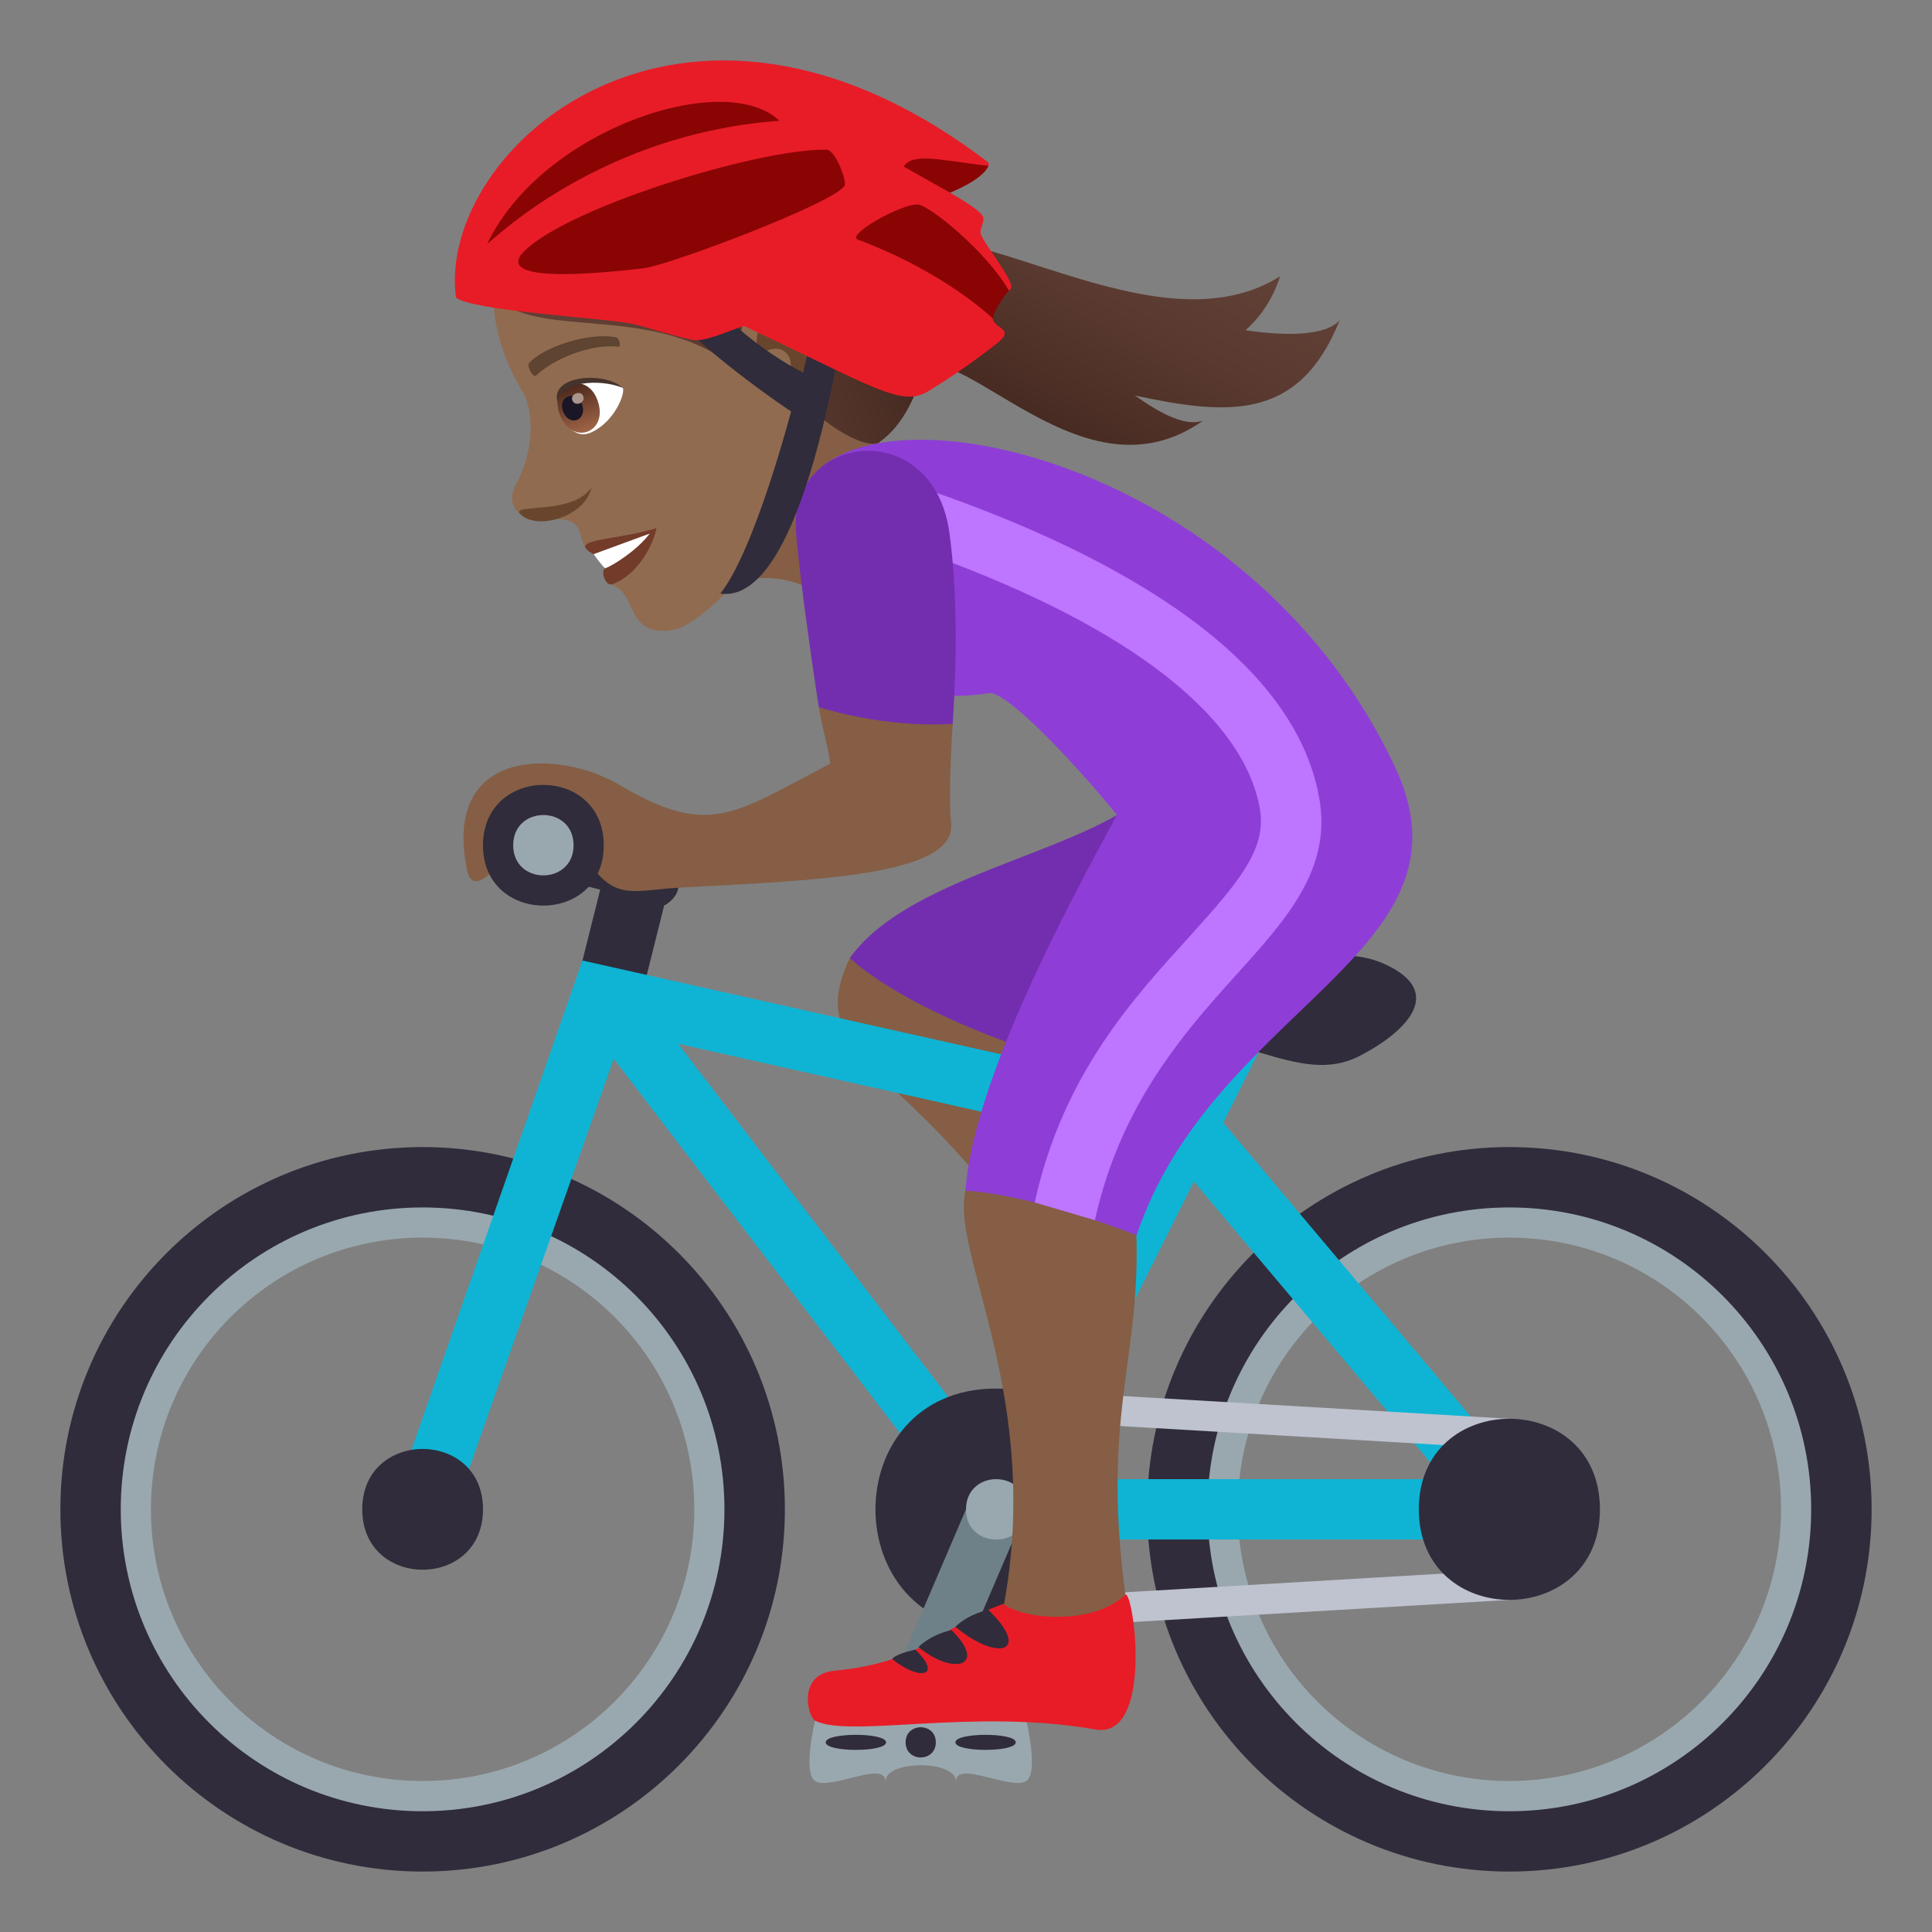 <?xml version="1.0" encoding="utf-8"?>
<!-- Generator: Adobe Illustrator 15.0.0, SVG Export Plug-In . SVG Version: 6.00 Build 0)  -->
<!DOCTYPE svg PUBLIC "-//W3C//DTD SVG 1.1//EN" "http://www.w3.org/Graphics/SVG/1.1/DTD/svg11.dtd">
<svg version="1.1" id="Layer_1" xmlns:x="http://ns.adobe.com/Extensibility/1.0/" xmlns:i="http://ns.adobe.com/AdobeIllustrator/10.0/" xmlns:graph="http://ns.adobe.com/Graphs/1.0/"
	 xmlns="http://www.w3.org/2000/svg" xmlns:xlink="http://www.w3.org/1999/xlink" xmlns:a="http://ns.adobe.com/AdobeSVGViewerExtensions/3.0/"
	 x="0px" y="0px" width="64px" height="64px" viewBox="0 0 64 64" enable-background="new 0 0 64 64" xml:space="preserve">
<rect x="0" y="0" width="64" height="64" fill="#808080" stroke="none"/>
<linearGradient id="SVGID_1_" gradientUnits="userSpaceOnUse" x1="-265.279" y1="887.528" x2="-255.189" y2="887.528" gradientTransform="matrix(0.475 -0.88 0.88 0.475 -622.331 -639.417)">
	<stop  offset="0" style="stop-color:#3B2118"/>
	<stop  offset="0.189" style="stop-color:#452920"/>
	<stop  offset="0.676" style="stop-color:#5A3A30"/>
	<stop  offset="1" style="stop-color:#614036"/>
	<a:midPointStop  offset="0" style="stop-color:#3B2118"/>
	<a:midPointStop  offset="0.382" style="stop-color:#3B2118"/>
	<a:midPointStop  offset="1" style="stop-color:#614036"/>
</linearGradient>
<path fill="url(#SVGID_1_)" d="M41.26,10.938c0.486-0.432,0.891-1.004,1.145-1.784c-5.594,3.489-14.766-6.71-16.045,2.81
	l3.451,0.429c1.639-2.001,5.799,4.54,10.039,1.543c-0.594,0.201-1.383-0.225-2.258-0.834c3.102,0.66,5.445,0.857,6.789-2.498
	C43.951,11.105,42.695,11.156,41.26,10.938z"/>
<path fill="#8E3ED6" d="M29.73,7.604c-1.297,0.149-1.568,3.435,0.254,4.567C31.477,13.106,31.863,7.36,29.73,7.604z"/>
<path fill="#855E45" d="M23.744,19.715c0.984-1.003,3.012-0.455,3.25-0.045c0.787,1.342,4.156-1.833,2.949-3.264
	c-1.049-1.242-0.971-3.216-0.971-3.216C28.014,13.025,23.34,8.893,23.744,19.715z"/>
<path fill="#916B50" d="M19.426,5.182c-3.416,1.897-3.803,4.971-2.107,7.812c0.383,0.643,0.369,1.984-0.232,3.062
	c-0.219,0.392-0.119,0.769,0.127,0.956c0.48,0.368,1.154,0.127,1.502,0.204c0.773,0.173,0.305,0.845,0.949,1.143
	c0.295,0.139,0.807-0.372,0.57,1.005c0.914,0.266,0.449,1.793,2.105,1.495c0.785-0.141,3.207-2.307,3.971-4.842
	c0.432-1.432,0.092-2.792,0.092-2.792c2.49-1.813,2.588-4.604,1.063-6.928C25.332,3.047,21.639,3.948,19.426,5.182z"/>
<path fill="#733B2A" d="M19.664,18.357c0.418,0.086,0.387,0.468,0.387,0.468c-0.164,0.06-0.006,0.615,0.236,0.526
	c0.85-0.309,1.363-1.32,1.459-1.856C20.391,17.914,18.715,17.844,19.664,18.357z"/>
<path fill="#FFFFFF" d="M19.664,18.357c0,0,0.299,0.418,0.387,0.468c0.268-0.097,1.064-0.604,1.471-1.149L19.664,18.357z"/>
<linearGradient id="SVGID_2_" gradientUnits="userSpaceOnUse" x1="23.23" y1="335.424" x2="37.46" y2="335.424" gradientTransform="matrix(0.94 -0.342 0.342 0.94 -119.49 -295.33)">
	<stop  offset="0" style="stop-color:#614036"/>
	<stop  offset="0.353" style="stop-color:#5E3D33"/>
	<stop  offset="0.644" style="stop-color:#54352B"/>
	<stop  offset="0.912" style="stop-color:#42271E"/>
	<stop  offset="1" style="stop-color:#3B2118"/>
	<a:midPointStop  offset="0" style="stop-color:#614036"/>
	<a:midPointStop  offset="0.746" style="stop-color:#614036"/>
	<a:midPointStop  offset="1" style="stop-color:#3B2118"/>
</linearGradient>
<path fill="url(#SVGID_2_)" d="M27.572,4.36c-1.414-1.857-5.102-2.064-7.965-0.33c-2.783,1.688-4.246,4.551-3.268,5.722
	c1.387,1.658,5.615,0.083,8.371,2.743c0.104,0.213,1.277-0.04,1.396,0.137c0.949,1.431,2.625,2.295,3.021,2.018
	C31.896,12.715,31.34,4.429,27.572,4.36z"/>
<path fill="#69452D" d="M17.225,17.013c0.494,0.574,2.152,0.136,2.369-0.864C18.971,17.067,16.936,16.677,17.225,17.013z"/>
<path fill="#916B50" d="M25.184,9.843c-1.25,0.772-0.561,3.982,0.693,4.277c0.176,0.042,0.949-0.146,1.066-1.037
	c0.066-0.495,0.691-1.199,0.504-2.052C27.207,9.94,26.428,9.073,25.184,9.843z"/>
<path id="Path_2399_" fill="#69452D" d="M25.461,10.383c-0.301,0.242-0.48,0.758-0.361,1.398c1.102-0.772,1.543,0.616,0.52,1.174
	c0.084,0.118,0.176,0.238,0.279,0.361c0.23-0.708,0.848-0.788,0.947-1.719C26.936,10.759,26.209,9.782,25.461,10.383z"/>
<path id="Path_2398_" fill="#5E4431" d="M20.383,11.168c-0.934-0.166-2.416,0.352-2.855,0.86c-0.094,0.104,0.137,0.497,0.221,0.42
	c0.646-0.608,1.879-1.064,2.73-0.961C20.592,11.5,20.523,11.188,20.383,11.168z"/>
<path fill="#FFFFFF" d="M20.631,12.849c0.088,0.188-0.273,1.117-1.035,1.47c-0.436,0.202-0.723-0.089-0.959-0.425
	C17.998,12.441,19.941,12.332,20.631,12.849z"/>
<linearGradient id="Path_1_" gradientUnits="userSpaceOnUse" x1="24.679" y1="338.481" x2="24.679" y2="336.812" gradientTransform="matrix(0.94 -0.342 0.342 0.94 -119.49 -295.33)">
	<stop  offset="0" style="stop-color:#A6694A"/>
	<stop  offset="1" style="stop-color:#4F2A1E"/>
	<a:midPointStop  offset="0" style="stop-color:#A6694A"/>
	<a:midPointStop  offset="0.5" style="stop-color:#A6694A"/>
	<a:midPointStop  offset="1" style="stop-color:#4F2A1E"/>
</linearGradient>
<path id="Path_2397_" fill="url(#Path_1_)" d="M18.537,13.716c0.395,1.083,1.648,0.625,1.256-0.457
	C19.426,12.252,18.172,12.709,18.537,13.716z"/>
<path id="Path_2396_" fill="#1A1626" d="M18.65,13.62c0.197,0.541,0.822,0.312,0.627-0.229C19.094,12.888,18.467,13.115,18.65,13.62
	z"/>
<path id="Path_2395_" fill="#AB968C" d="M18.959,13.26c0.082,0.226,0.445,0.093,0.363-0.132
	C19.246,12.915,18.881,13.047,18.959,13.26z"/>
<path fill="#45332C" d="M20.631,12.849c-0.586-0.554-2.445-0.434-2.158,0.495C18.486,12.644,19.855,12.527,20.631,12.849z"/>
<path fill="#99A8AE" d="M50,38.998c-6.076,0-11,4.924-11,11s4.924,11,11,11c6.074,0,11-4.924,11-11S56.074,38.998,50,38.998z
	 M50,58.998c-4.971,0-9-4.029-9-9s4.029-9,9-9s9,4.029,9,9S54.971,58.998,50,58.998z"/>
<path fill="#99A8AE" d="M14,38.998c-6.076,0-11,4.924-11,11s4.924,11,11,11c6.074,0,11-4.924,11-11S20.074,38.998,14,38.998z
	 M14,58.998c-4.971,0-9-4.029-9-9s4.029-9,9-9s9,4.029,9,9S18.971,58.998,14,58.998z"/>
<path fill="#302C3B" d="M14,37.998c-6.627,0-12,5.373-12,12c0,6.629,5.373,12,12,12c6.625,0,12-5.371,12-12
	C26,43.373,20.625,37.998,14,37.998z M14,60C8.477,60,4,55.521,4,49.998c0-5.521,4.477-10,10-10s9.998,4.479,9.998,10
	C23.998,55.523,19.523,60,14,60z"/>
<path fill="#302C3B" d="M50,37.998c-6.627,0-12,5.373-12,12c0,6.629,5.373,12,12,12c6.625,0,12-5.371,12-12
	C62,43.373,56.625,37.998,50,37.998z M50,60c-5.523,0-10-4.479-10-10.002c0-5.521,4.477-10,10-10s9.998,4.479,9.998,10
	C59.998,55.523,55.523,60,50,60z"/>
<path fill="#855E45" d="M28.154,31.735c-1.713,3.544,2.363,3.544,6.379,10.271l1.934-2.93c-2.637-2.76-1.303-3.396-3.064-6.716
	L28.154,31.735z"/>
<path fill="#732EB0" d="M39.654,32.42L37,26.999c-2.615,1.5-7.148,2.342-8.846,4.736c0,0,1.582,1.613,6.219,3.14
	C36.322,34.1,39.654,32.42,39.654,32.42z"/>
<path fill="#302C3B" d="M21,27.999c-0.717-0.336-3-1-3-1v2l1.883,0.471L19,32.999l2,1l1-4C22,29.999,23.564,29.202,21,27.999z"/>
<path fill="#0FB4D4" d="M50.66,49.232L40.521,37.191l1.373-2.744c0.246-0.494-1.543-1.389-1.789-0.896l-1.316,2.635l-19.494-4.367
	l-6.238,17.849c-0.395,1.121,1.525,1.684,1.887,0.666l5.387-15.26l11.877,15.533c0.008,0.012,0.021,0.016,0.029,0.023
	c0.088,0.105,0.619,0.367,0.766,0.367h17c0,0,0.014,0,0.02,0C50.572,50.998,50.881,49.414,50.66,49.232z M37.867,38.029
	L32.82,48.121L22.465,34.576L37.867,38.029z M34.617,48.998l4.932-9.857l8.301,9.857H34.617z"/>
<path fill="#302C3B" d="M16,49.998c0,2.668-4,2.668-4,0C12,47.332,16,47.332,16,49.998z"/>
<polygon fill="#BEC3CF" points="50,47.998 32.998,46.998 32.998,45.998 50,46.998 "/>
<polygon fill="#BEC3CF" points="50,52.998 33,53.998 33,52.998 50,51.998 "/>
<path fill="#302C3B" d="M53,49.998c0,4-6,4-6,0S53,45.998,53,49.998z"/>
<path fill="#302C3B" d="M32.998,53.998c-5.33,0-5.33-8,0-8C38.334,45.998,38.334,53.998,32.998,53.998z"/>
<polygon fill="#6E8189" points="31,56.998 29,56.998 32,49.998 34,49.998 "/>
<path fill="#99A8AE" d="M34,50.002c0,1.33-2,1.33-2,0C32,48.664,34,48.664,34,50.002z"/>
<path fill="#302C3B" d="M45,34.998c-2,1-4-1-8-1c0,0,0-2,2-2c4.123,0,5.434-0.783,7,0C48,32.999,46.264,34.367,45,34.998z"/>
<path fill="#855E45" d="M31.984,39.443c-0.514,2.102,2.672,6.994,1.186,14.158h4.221c-1.107-7.164,0.672-8.639,0.172-13.967
	C37.563,39.635,32.611,36.891,31.984,39.443z"/>
<path fill="#8E3ED6" d="M46.236,25.462c-4.908-10.568-18.127-13.109-19.691-9.086c-0.742,1.913,0.877,7.465,6.205,6.584
	c0.602-0.1,3,2.489,4.25,4.039c-1.633,3-4.764,8.821-5.016,12.444c0,0,1.961,0.043,5.668,1.477
	C40.186,33.361,49.064,31.555,46.236,25.462z"/>
<path fill="#BE75FF" d="M36.271,40.42l-1.996-0.586c0.945-4.285,3.307-6.797,5.156-8.841c1.629-1.798,2.537-2.88,2.303-4.207
	c-0.564-3.188-4.67-6.254-11.561-8.637l0.654-1.891c5.381,1.861,11.982,5.137,12.875,10.178c0.418,2.355-1.068,3.998-2.787,5.898
	C39.137,34.301,37.102,36.656,36.271,40.42z"/>
<path fill="#855E45" d="M27.123,23.424c0.156,0.887,0.324,1.341,0.377,1.876c-3.188,1.656-3.996,2.465-6.982,0.699
	c-2-1.182-5.875-1.273-5.051,2.797c0.354,1.748,2.559-2.938,3.402-1.313c1.332,2.562,1.801,2.018,3.693,1.918
	c4.49-0.236,9.119-0.4,8.945-2.123c-0.105-1.043,0.053-3.302,0.053-3.302L27.123,23.424z"/>
<path fill="#732EB0" d="M31.453,17.665c-0.531-3.928-5.32-3.313-5.084-0.086c0.135,1.857,0.754,5.845,0.754,5.845
	c2.416,0.74,4.438,0.553,4.438,0.553C31.695,21.867,31.721,19.649,31.453,17.665z"/>
<path fill="#302C3B" d="M20,28.005c0,2.658-4,2.658-4,0C16,25.333,20,25.333,20,28.005z"/>
<path fill="#99A8AE" d="M19,28.001c0,1.33-2,1.33-2,0C17,26.665,19,26.665,19,28.001z"/>
<path fill="#99A8AE" d="M27,56.998c0,0-0.416,1.725,0,2c0.49,0.324,2.32-0.697,2.33,0.004h0.004c0.01-0.701,2.32-0.701,2.33,0h0.004
	c0.01-0.701,1.84,0.32,2.33-0.004c0.416-0.275,0.002-2,0.002-2H27z"/>
<path fill="#302C3B" d="M31,57.717c0,0.668-1,0.668-1,0C30,57.051,31,57.051,31,57.717z"/>
<path fill="#302C3B" d="M29.352,57.717c0,0.334-2,0.334-2,0C27.352,57.385,29.352,57.385,29.352,57.717z"/>
<path fill="#302C3B" d="M33.648,57.717c0,0.334-2,0.334-2,0C31.648,57.385,33.648,57.385,33.648,57.717z"/>
<path fill="#302C3B" d="M28.285,8.354c0,0-1.152-0.264-1.119,0.016c0.133,1.164-0.563,3.971-0.563,3.971s-3.1-1.477-4.482-4.502
	c-0.117-0.258-0.893,0.381-0.92,0.662c-0.172,1.707,5.004,5.129,5.004,5.129s-1.197,4.592-2.342,6.033
	C26.992,20.111,28.285,8.354,28.285,8.354z"/>
<path fill="#E81C27" d="M37.285,52.82c-1.072,1.035-3.385,0.832-4.049,0.309c-2.236,0.82-2.586,1.918-5.598,2.217
	c-1.248,0.125-0.867,1.535-0.639,1.652c1.15,0.592,5.225-0.424,9.285,0.293C38.205,57.629,37.572,52.791,37.285,52.82z"/>
<path fill="#302C3B" d="M32.74,53.328c-0.74,0.17-1.092,0.563-1.092,0.563C33.061,55.059,34.184,54.736,32.74,53.328z"/>
<path fill="#302C3B" d="M31.518,53.998c-0.74,0.172-1.092,0.563-1.092,0.563C31.596,55.529,32.732,55.186,31.518,53.998z"/>
<path fill="#302C3B" d="M30.322,54.645c-0.74,0.17-0.764,0.314-0.764,0.314C30.426,55.676,31.258,55.557,30.322,54.645z"/>
<path fill-rule="evenodd" clip-rule="evenodd" fill="#E81C27" d="M31.221,6.232c0.227,0.152,1.32,0.725,1.357,0.99
	c0.018,0.129-0.102,0.334-0.098,0.486c0.008,0.246,1.193,1.67,1.006,1.854c-1.57,1.539,0.494,1.057-0.477,1.826
	c-0.738,0.585-1.557,1.142-2.258,1.571c-0.887,0.543-1.787-0.129-6.086-2.153c-0.086-0.04-1.162,0.49-1.629,0.463
	c-0.332-0.02-1.771-0.48-2.113-0.547c-1.004-0.195-5.283-0.424-5.818-0.865C14.449,4.958,22.582-2.34,32.701,5.353
	C33.102,5.656,31.221,6.232,31.221,6.232z"/>
<path fill-rule="evenodd" clip-rule="evenodd" fill="#8A0404" d="M16.154,8.049c-0.281,0.398,3.301-3.588,9.664-4.047
	C24.037,2.277,17.986,4.264,16.154,8.049z"/>
<path fill-rule="evenodd" clip-rule="evenodd" fill="#8A0404" d="M31.469,6.383c0,0,1.084-0.416,1.275-0.891
	c-1.516-0.159-2.479-0.463-2.811,0.023L31.469,6.383z"/>
<path fill-rule="evenodd" clip-rule="evenodd" fill="#8A0404" d="M28.416,7.938c2.902,1.082,4.469,2.611,4.469,2.611
	s0.092-0.416,0.537-0.922c-0.736-1.289-2.646-2.842-3.025-2.854C29.834,6.754,28.014,7.789,28.416,7.938z"/>
<path fill-rule="evenodd" clip-rule="evenodd" fill="#8A0404" d="M17.238,8.469c-0.488,0.766,1.717,0.693,4.072,0.42
	c0.85-0.1,6.303-2.154,6.67-2.738c0.08-0.125-0.289-1.184-0.602-1.191C25.115,4.906,18.391,6.988,17.238,8.469z"/>
</svg>
